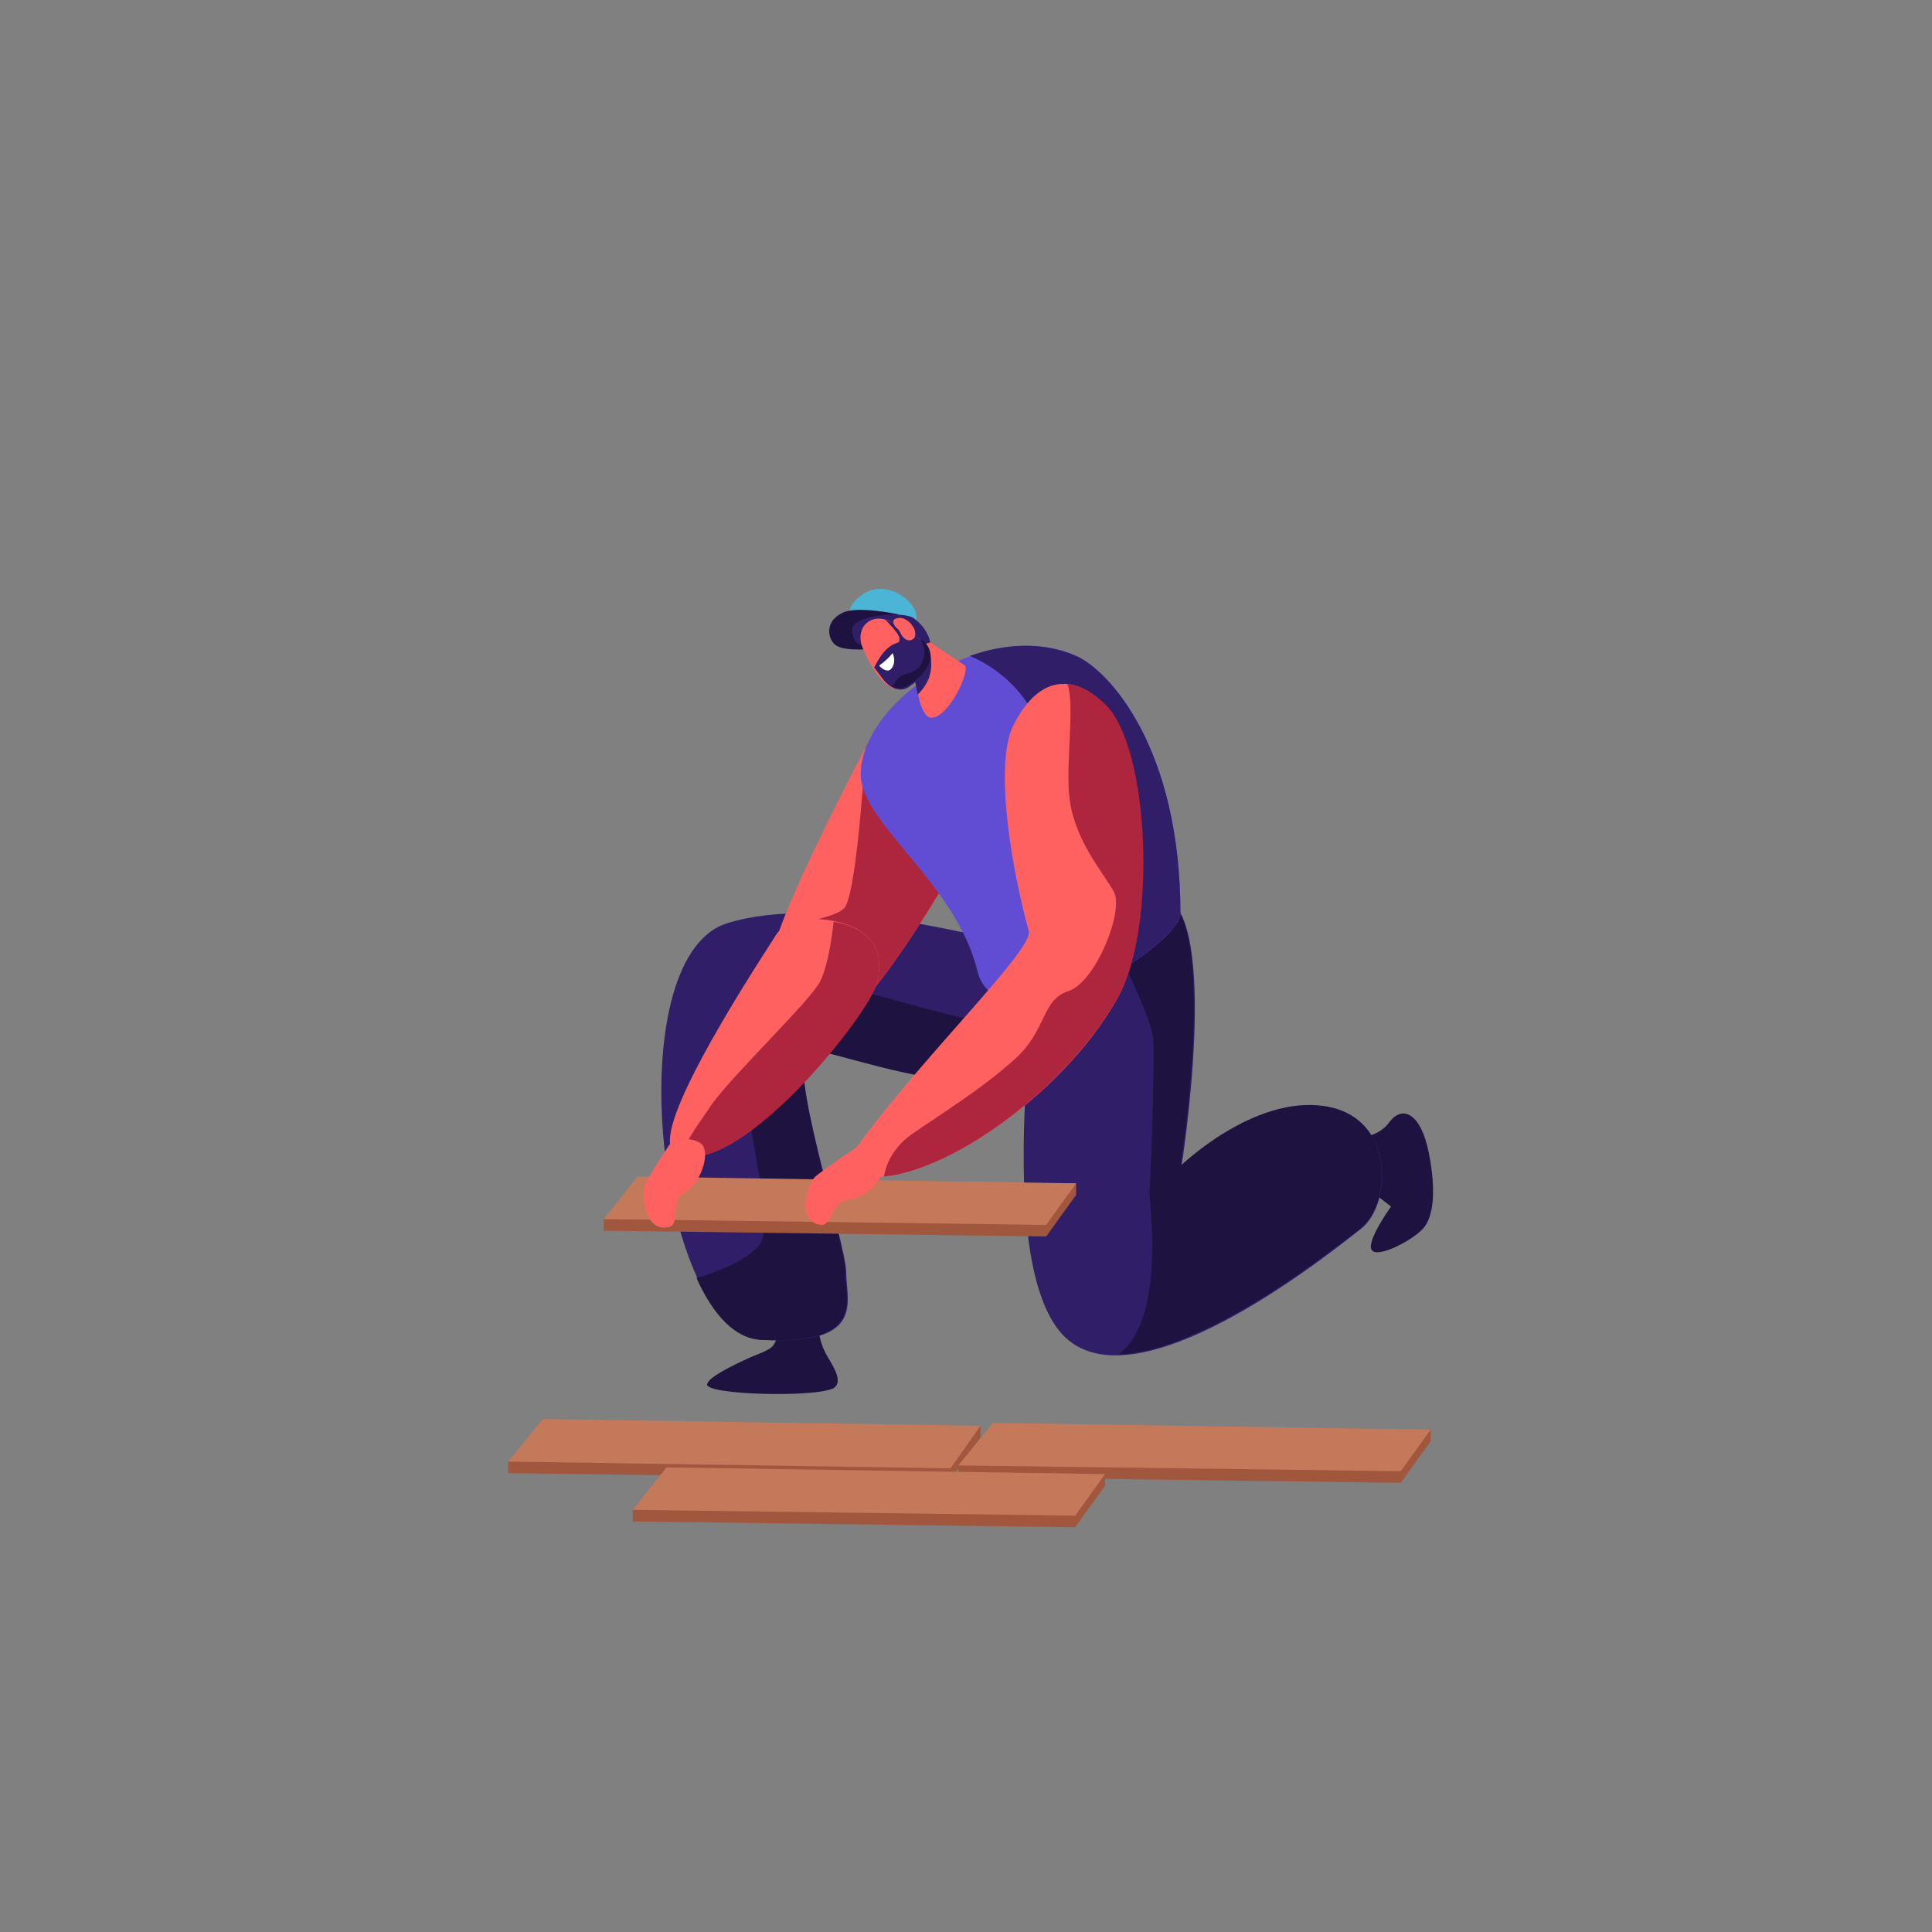 <svg xmlns="http://www.w3.org/2000/svg" xmlns:xlink="http://www.w3.org/1999/xlink" id="Calque_1" x="0px" y="0px" viewBox="0 0 200 200" style="enable-background:new 0 0 200 200;" xml:space="preserve"><rect x="0" y="0" width="200" height="200" fill="#808080" stroke="none"/><style type="text/css">	.st0{fill:#1E1240;}	.st1{fill:#311E69;}	.st2{fill:#FF6161;}	.st3{fill:#AD263D;}	.st4{fill:#614CD4;}	.st5{fill:#4CB4D4;}	.st6{fill:#FFFFFF;}	.st7{fill:#A0573D;}	.st8{fill:#C4795B;}</style><g>	<path class="st0" d="M85.7,140.5c-0.8-1.3-1-2.6-1-3.7l-4.1-0.1c0,0,0.2,1.4-0.5,2.5c-0.3,0.5-1.2,0.8-2.4,1.3  c-2,0.9-4.4,2.1-4.5,2.8c-0.2,1.1,11.2,1.4,13.1,0.4C87.2,143.1,86.5,141.8,85.7,140.5z"></path>	<path class="st1" d="M104.1,97.6c0,0-18.6-5.3-28.9-2c-11.4,3.7-7.1,42.5,3.7,43.1s8.7-4,8.7-7s-6.5-22.7-3.8-23  c2.7-0.4,18.8,7,25.5,0.4C116.1,102.7,104.1,97.6,104.1,97.6z"></path>	<path class="st2" d="M90.7,75.3c0,0-10.6,19.8-10.8,24c-0.2,4.2,4.6,7.2,8,5.5c3.4-1.7,13.4-18.8,13.6-20.3  C101.7,82.9,90.7,75.3,90.7,75.3z"></path>	<path class="st0" d="M139.6,117.8c0,0,2.8,0.3,4.2-1.6c1.4-1.9,3.3-0.9,4.1,3.1c0.8,4,0.5,6.7-0.6,7.9c-1.1,1.2-4.7,3.1-5.3,2.2  c-0.6-0.9,2-4.5,2-4.5l-3.1-2.4L139.6,117.8z"></path>	<path class="st1" d="M108,96.1c0,0-5.5,32.6,1.6,41.6c7.1,9,28.1-8,31.3-10.5c3.2-2.5,3.6-11.6-3.7-12.6s-14.9,6.2-14.9,6.2  s4.2-26.3-2-28.1C114.1,90.9,108,96.1,108,96.1z"></path>	<g>		<path class="st0" d="M137.1,114.5c-7.4-1.1-14.9,6.2-14.9,6.2s4.2-26.3-2-28.1c-2.6-0.8-5.2-0.3-7.3,0.6   c2.6,4.7,6.4,12.1,6.5,14.6c0.1,3.8-0.3,14.5-0.4,15.5c-0.1,0.8,1.8,13.2-3.2,16.9c9.1-0.3,22.6-11.2,25.1-13.1   C144,124.7,144.5,115.6,137.1,114.5z"></path>	</g>	<path class="st0" d="M83.8,108.8c2.7-0.4,18.8,7,25.5,0.4c0.9-0.9,1.5-1.8,1.8-2.7c-8.2,1.8-28.5-7.6-32.9-5  c-5,2.9,2.9,24.5,0.4,27.4c-1.5,1.7-4.4,2.8-6.5,3.4c1.7,3.8,4,6.3,6.7,6.4c10.8,0.5,8.7-4,8.7-7C87.6,128.8,81.1,109.1,83.8,108.8  z"></path>	<path class="st3" d="M87.9,104.8c3.4-1.7,13.4-18.8,13.6-20.3c0.2-1.6-10.8-9.1-10.8-9.1s-0.4,0.8-1.1,2  c-0.3,4.9-1.1,15.4-2.2,16.6c-1.5,1.5-5.6,0.6-7.5,5.4C79.7,103.5,84.5,106.5,87.9,104.8z"></path>	<path class="st4" d="M122.2,94.6c0-17.2-7.4-25.2-10.8-26.7c-9-4-21.9,4.3-22.3,12c-0.3,5.2,9.9,11.4,12.1,20.7  c0.4,1.6,1.7,2.8,3.3,3C112,104.6,122.2,96.9,122.2,94.6z"></path>	<g>		<path class="st1" d="M122.2,94.6c0-17.2-7.4-25.2-10.8-26.7c-3.4-1.5-7.4-1.3-11,0c2.6,1.1,6.4,3.7,7.8,9.1   c1.3,5.1,2.5,16.8,3.2,25.6C117.1,100.6,122.2,96.2,122.2,94.6z"></path>	</g>	<path class="st2" d="M104.9,75.1c-2.1,4.3,0,15.5,1.6,21.3c0.5,1.9-11.2,13.2-17.7,22.2c-1.1,1.5-1.2,2.8,0.3,3.1  c6.6,1.4,20.6-7.7,26.6-18.4c4-7.2,3.2-25.8-1.3-30.3C111.5,70,107.7,69.5,104.9,75.1z"></path>	<g>		<path class="st5" d="M88.5,65.8c0,0-1.6-2.1,0.2-3.8c2.5-2.4,5.7-0.1,6.1,1.4c0.5,2-0.8,2.4-2.2,2.6   C91.2,66.2,88.5,65.8,88.5,65.8z"></path>		<path class="st0" d="M93,63.6c0,0-4.1-0.9-5.7-0.2c-2.2,1-1.5,3.1-0.6,3.5c0.9,0.5,3.9,0.4,4.4,0C91.7,66.6,93,63.6,93,63.6z"></path>		<g>			<path class="st2" d="M94.5,65.3l5.4,3.6c0.5,0.7-1.7,5.4-3.5,5.4c-0.5,0-0.9-0.7-1.2-1.7l-1.2-5.3L94.5,65.3z"></path>			<path class="st1" d="M94.3,68.4c0.7-0.7,1.5-1.7,1.5-1.7s0.9,1.3,0.5,3c-0.2,0.9-0.7,1.6-1.3,2.2L94.3,68.4z"></path>			<g>				<path class="st1" d="M89.3,66.8c0,0-1,0-1.1-1.6c-0.1-1.5,5.3-2,6.4-1.2c1.5,1.1,1.7,2.5,1.7,2.5S90.9,68.2,89.3,66.8z"></path>				<path class="st2" d="M92.3,64.4l3.1,1.9c1,0.7,1.2,2,0.5,3c-0.5,0.8-1,1.2-2,1.8c-0.8,0.6-1.8,0.2-2.7-0.8     c-1.1-1.3-1.7-2.7-2-3.5C88.6,64.9,90.2,63.3,92.3,64.4z"></path>				<path class="st1" d="M95.4,66.3l-3.1-1.9c-0.3-0.1-0.5-0.2-0.7-0.3c0.5,0.5,1.5,1.6,1.5,1.9c0.1,0.8-0.3,0.3-1.2,1.1     c-0.6,0.5-1.1,1.4-1.4,2c0.3,0.4,0.6,0.8,0.9,1.2c0.8,1,1.8,1.4,2.7,0.8c1-0.7,1.4-1.1,2-1.8C96.6,68.3,96.4,66.9,95.4,66.3z"></path>				<path class="st6" d="M92.4,67.6c0,0-0.5,0.7-1.4,1.3c0,0,0.5,0.6,1,0.5C92.4,69.3,92.8,68.5,92.4,67.6z"></path>				<g>					<path class="st0" d="M92.9,70.3c0.7-0.9,2.4-0.2,2.8-2.6c0.1-0.5-0.2-1.1-0.4-1.5l0.1,0c1,0.7,1.2,2,0.5,3      c-0.5,0.8-1,1.2-2,1.8c-0.5,0.3-1.1,0.3-1.6,0C92.5,71,92.7,70.6,92.9,70.3z"></path>				</g>				<path class="st2" d="M93.2,65.5c-0.1-0.2-0.2-0.4-0.4-0.5c-0.3-0.3-0.6-0.9,0.1-1c1-0.3,2.3,1.3,1.7,2.1     C94,66.6,93.4,66,93.2,65.5z"></path>			</g>		</g>	</g>	<g>		<polygon class="st7" points="66,123 111.4,122.5 111.4,123.7 108.3,128 62.5,127.4 62.5,126.2   "></polygon>		<polygon class="st8" points="66,121.8 111.4,122.5 108.3,126.8 62.5,126.2   "></polygon>	</g>	<g>		<polygon class="st7" points="56.2,148.1 101.5,147.6 101.5,148.8 98.4,153.1 52.6,152.5 52.6,151.3   "></polygon>		<polygon class="st8" points="56.2,146.9 101.5,147.6 98.4,152 52.6,151.3   "></polygon>	</g>	<g>		<polygon class="st7" points="102.8,148.5 148.1,148 148.1,149.2 145,153.5 99.2,152.9 99.2,151.7   "></polygon>		<polygon class="st8" points="102.8,147.3 148.1,148 145,152.3 99.2,151.7   "></polygon>	</g>	<g>		<polygon class="st7" points="69,153.1 114.4,152.6 114.4,153.8 111.3,158.1 65.5,157.5 65.5,156.3   "></polygon>		<polygon class="st8" points="69,151.9 114.4,152.6 111.3,156.9 65.5,156.3   "></polygon>	</g>	<path class="st2" d="M88.9,118.6c0,0-3.7,2.5-4.5,3.2c-0.8,0.7-2.1,4.7,0.6,5c1.1,0.1,1.1-2.5,2.8-2.6c1.7-0.1,3.6-2,3.7-3.4  C91.6,119.4,88.9,118.6,88.9,118.6z"></path>	<path class="st2" d="M83.6,95.1c-1.4,0-2.7,0.7-3.4,1.9c-3.3,5.1-13.3,20.7-10.3,22.3c6,3.3,20.1-14.4,20.9-17.6  C92.1,96.2,87.1,95.1,83.6,95.1z"></path>	<g>		<path class="st3" d="M114.5,73c-1.2-1.2-2.6-2.1-4-2.2c0.8,2.3-0.2,8,0.2,11.7c0.5,4.5,3.5,7.8,4.6,9.8c1.1,2-1.9,9.4-4.7,10.3   c-2.8,0.9-2.2,4-5.5,7s-7.5,5.6-10.7,7.8c-2.1,1.5-2.7,3.3-2.9,4.4c7.2-0.7,18.8-9,24.2-18.5C119.8,96.1,119,77.5,114.5,73z"></path>	</g>	<path class="st3" d="M70.5,119.6c6.3,2,19.6-14.7,20.3-17.9c1-4.2-1.7-5.8-4.5-6.3c-0.1,0.9-0.5,4.4-1.4,6.2  c-1.1,2.1-8.8,9.4-11.2,12.7C72.5,116.1,71.1,117.9,70.5,119.6z"></path>	<path class="st2" d="M69.7,117.9c0,0-2.5,3.7-2.9,4.7c-0.4,1-0.1,5.1,2.5,4.4c1.1-0.3,0.1-2.7,1.5-3.5c1.5-0.8,2.5-3.3,2.1-4.6  C72.6,117.6,69.7,117.9,69.7,117.9z"></path></g></svg>